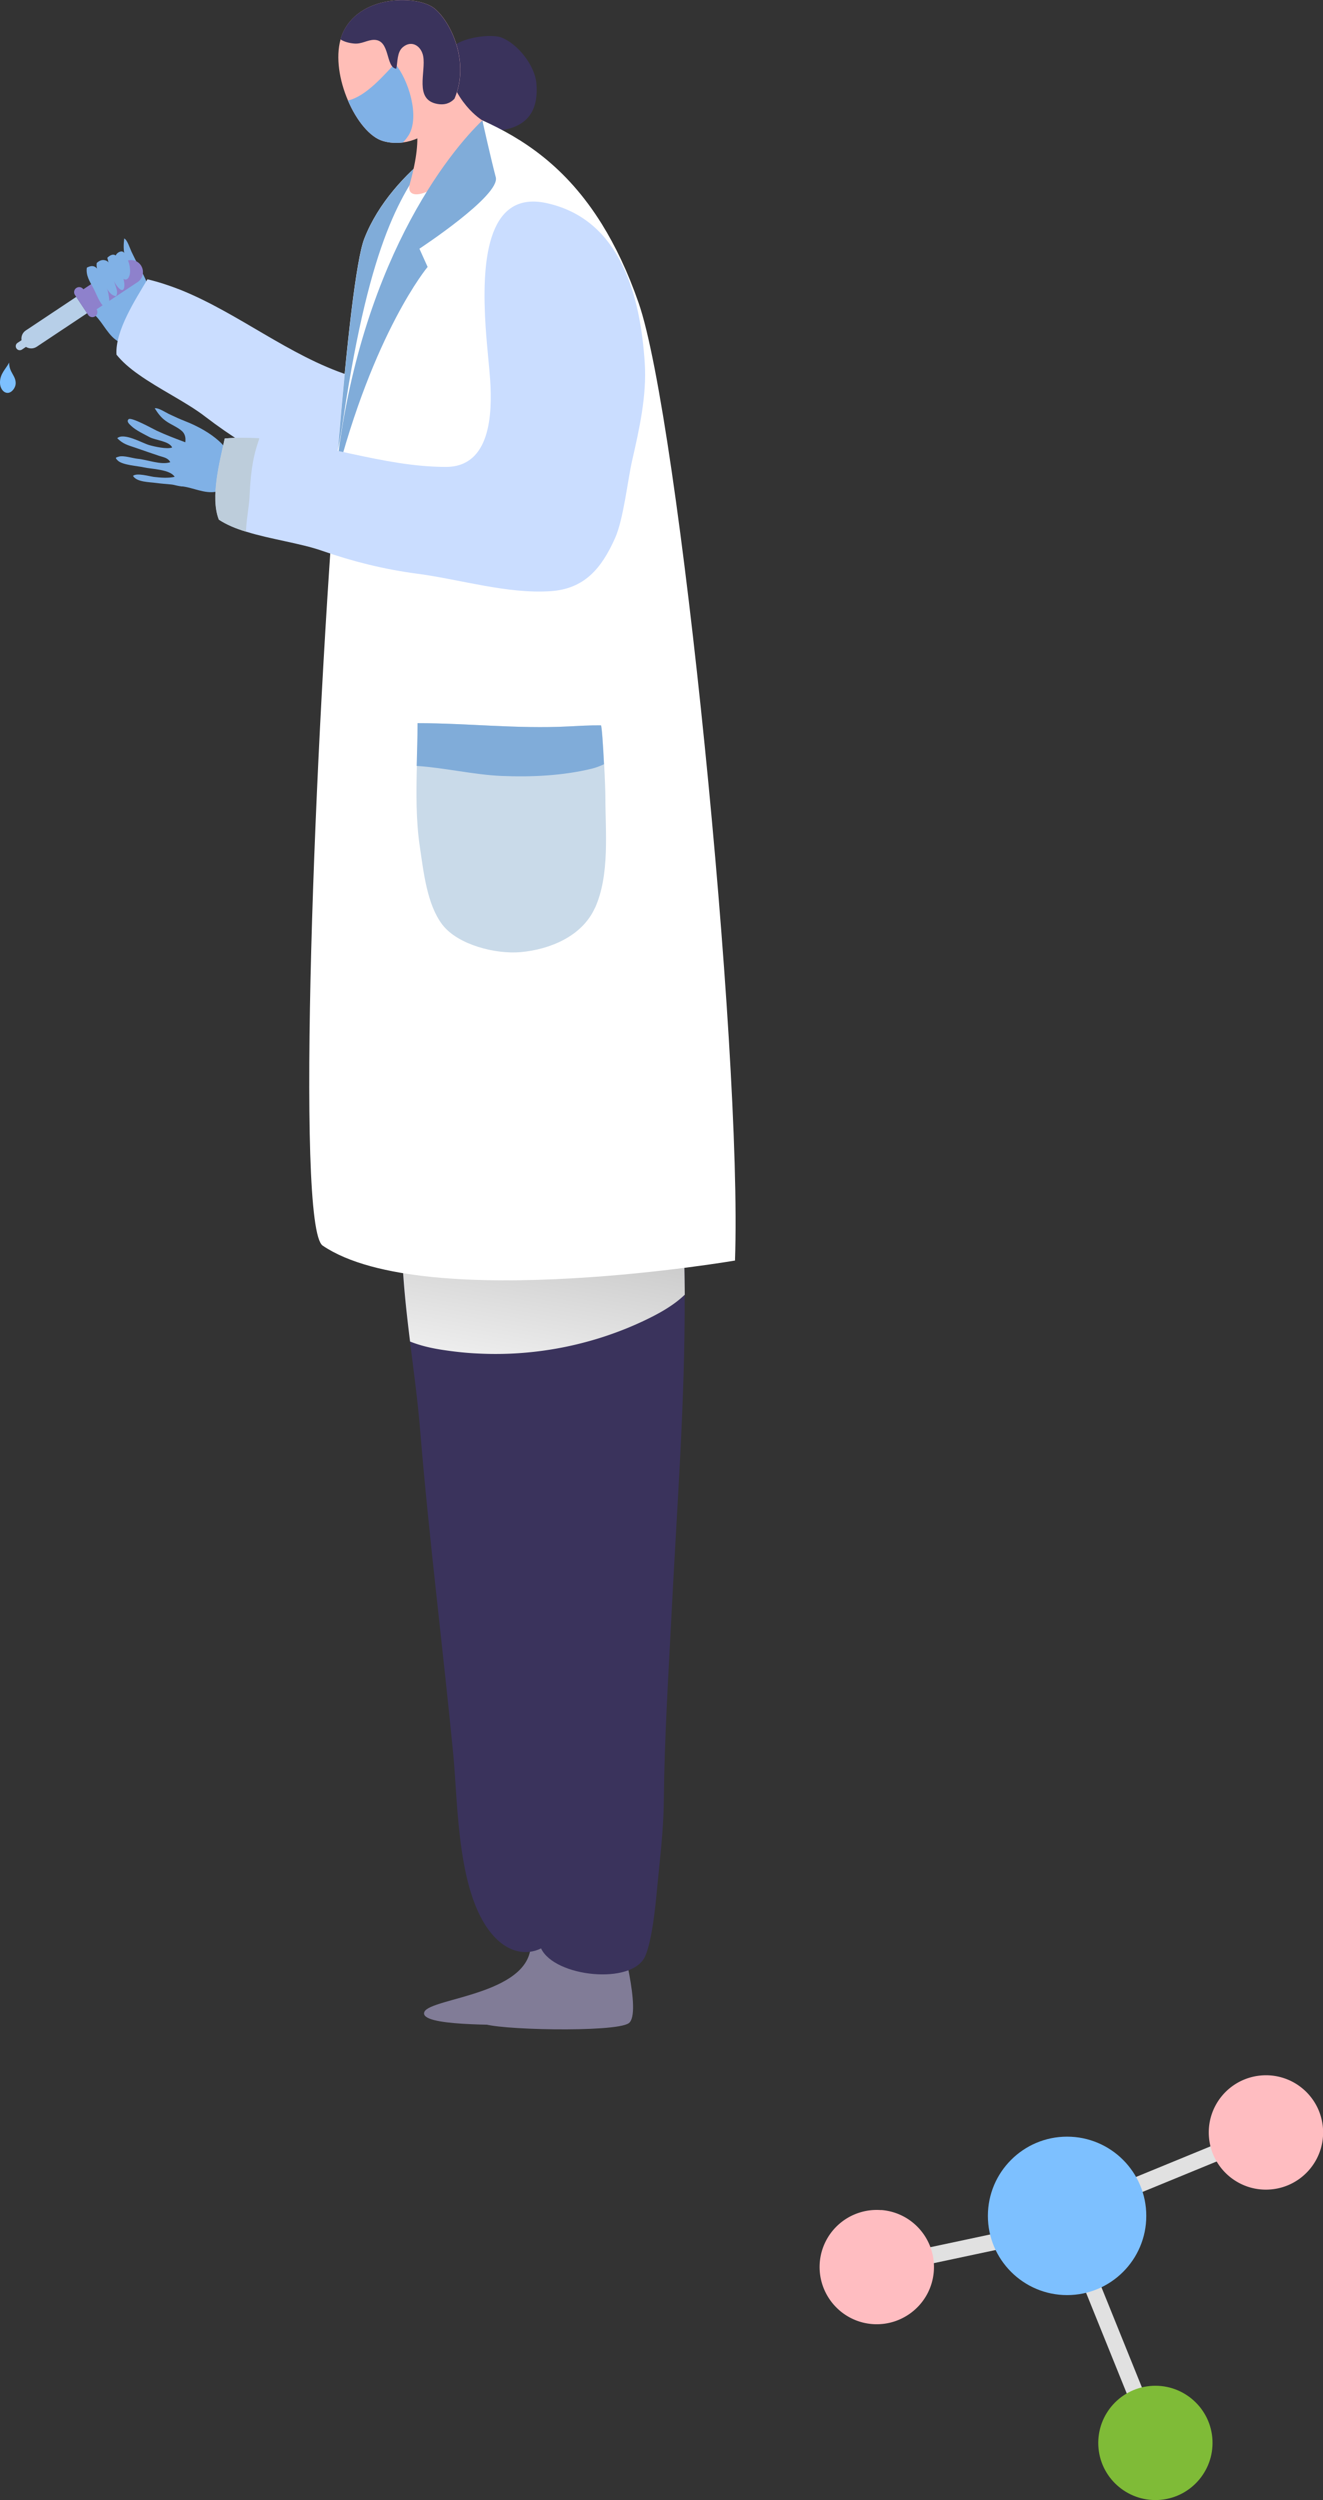 <svg xmlns="http://www.w3.org/2000/svg" viewBox="0 0 140.15 264.78"><rect x="0" y="0" width="140.15" height="264.78" fill="#333333" stroke="none"/><defs><linearGradient id="linear-gradient" x1="-1236.26" y1="151.35" x2="-1231.94" y2="127.56" gradientTransform="translate(1290.32)" gradientUnits="userSpaceOnUse"><stop offset="0" stop-color="#fff"/><stop offset="1" stop-color="#c2c2c2"/></linearGradient><style>.cls-1{fill:#caddff}.cls-3{fill:#ffbeb7}.cls-4{fill:#ffbdc1}.cls-6{fill:#e1e1e1}.cls-10{fill:#3a335c}.cls-11{fill:#817c97}.cls-12{fill:#80acd9}.cls-13{fill:#80b1e6}.cls-15{fill:#7dc0ff}</style></defs><g style="isolation:isolate"><g id="_レイヤー_2" data-name="レイヤー_2"><g id="illustration"><path class="cls-6" transform="rotate(-22.33 124.231 229.894)" d="M113.56 229.03h21.34v1.73h-21.34z"/><path class="cls-4" d="M134.72 231.87c-3.33.34-6.3-2.08-6.64-5.41a6.053 6.053 0 015.41-6.64c3.33-.34 6.3 2.08 6.64 5.41.34 3.33-2.08 6.3-5.41 6.64z"/><path class="cls-6" transform="rotate(-22 118.374 248.793)" d="M117.53 238.16h1.73v21.34h-1.73z"/><path d="M116.37 259.31c-.32-3.33 2.12-6.29 5.44-6.61 3.33-.32 6.29 2.12 6.61 5.44.32 3.33-2.12 6.29-5.44 6.61-3.33.32-6.29-2.12-6.61-5.44z" fill="#7fbb37"/><path class="cls-6" transform="rotate(-12.01 103.338 237.896)" d="M92.66 237H114v1.73H92.66z"/><path class="cls-4" d="M93.36 234.06c3.33.26 5.82 3.17 5.56 6.51-.26 3.33-3.17 5.82-6.51 5.57-3.33-.26-5.82-3.17-5.57-6.51a6.052 6.052 0 016.51-5.56z"/><path class="cls-15" d="M121.43 234.68c0 4.64-3.76 8.39-8.39 8.39s-8.39-3.76-8.39-8.39 3.76-8.39 8.39-8.39 8.39 3.76 8.39 8.39z"/><path class="cls-13" d="M10.08 33.4c.88.84 1.41 2.24 2.55 2.82 1.09.55 2.36-.08 3.08-1.04 1.35-1.81.12-4.99-.89-6.78-.32-.57-.61-1.15-.89-1.74-.18-.38-.43-1.23-.77-1.41-.07.6-.1 1.19.05 1.78.16.62.56 1.29.65 1.91.19 1.32-1.89 1.92-2.73 2.55-.45.33-1.24 1.17-1.05 1.92z"/><path class="cls-1" d="M60.37 35.83c-.87 3.38-2.75 6.51-4.51 9.44-1.09 1.81-2.8 5.59-4.26 7.21-2.41 2.67-4.82 4.09-8.24 3.22-4.47-1.14-8.71-4.18-12.86-6.17-3.16-1.52-6.03-3.31-8.82-5.45-1.96-1.5-4.8-2.85-7-4.42-.93-.65-1.74-1.35-2.34-2.1-.16-2.54 2.05-5.89 3.28-7.98 1.19.28 2.35.67 3.48 1.11 6.13 2.46 11.52 6.98 17.83 9.05 4.51 1.48 6.43-3.87 7.3-7.21.32-1.25.74-3.34 1.34-5.63 1.6-6.15 4.47-13.76 10.21-10.38 7.01 4.13 6.32 12.65 4.61 19.31z"/><path class="cls-11" d="M56.19 205.36c.75 5.89-10.65 6.19-11.24 7.73-.59 1.54 7.98 1.3 10.35 1.42 2.37.12 6.22-.18 6.69-.77.47-.59-2.72-10.06-2.72-10.06l-3.08 1.68z"/><path class="cls-11" d="M61.14 206.22c-.37 3.87-3.68 4.97-6.44 5.76-2.76.79-4.5 1.58-3.55 2.29.95.71 14.04 1.03 15.46 0 1.42-1.03-.95-9.47-.95-9.47l-4.52 1.42z"/><path class="cls-10" d="M62.39 173.31c-.4 9.42 1.28 21.67-2.75 30.5-.55 1.2-1.37 2.07-2.32 2.54-1.5.74-3.32.47-4.87-1.14-4.05-4.2-3.91-13.98-4.44-19.48-1.11-11.42-2.56-22.79-3.5-34.23-.25-3.09-.68-6.25-1.08-9.43-.69-5.57-1.26-11.21-.55-16.68.06-.51.14-1.03.23-1.54.04-.23.08-.46.13-.68 1.02-5.16 7.11-6.7 11.77-5.28 1.09.33 2.05.77 2.91 1.31 1.34.84 2.42 1.9 3.26 3.13 2.29 3.31 2.93 7.76 2.92 11.98 0 2.42-.05 4.83-.12 7.23-.31 10.6-1.14 21.15-1.59 31.76z"/><path class="cls-10" d="M72.53 137.13c.05 11.29-.83 22.64-1.39 33.77-.33 6.54-.76 13.25-.82 19.85-.03 3.13-.42 6.15-.71 9.24-.18 1.94-.53 5.52-1.27 7.2-1.36 3.07-9.59 2.2-11.02-.83v-.01c-1.53-3.29-1.58-8.18-1.97-11.86-.84-8.12-1.26-16.29-1.97-24.5-.75-8.69-2.68-17.73-2.68-26.43 0-.07-.02-.14-.03-.21-.56-5.15-1.6-10.24-.29-15.34.53-2.08 1.42-3.97 2.8-5.53 1.19-1.36 2.74-2.47 4.75-3.26.84-.33 1.77-.61 2.78-.82 5.82-1.22 9.83 2.78 11.15 7.7.25.93.4 1.89.46 2.86.14 2.73.21 5.45.23 8.19z"/><path d="M72.53 137.13c-1.04 1-2.34 1.77-3.64 2.42-1.58.79-3.22 1.46-4.9 2.01-4.28 1.4-8.82 2.02-13.32 1.79-1.17-.05-2.33-.17-3.49-.34-1.26-.18-2.55-.45-3.74-.93-.69-5.57-1.26-11.21-.55-16.68a13.19 13.19 0 013.33-1.68c2.25-.76 4.59-1.09 6.96-1.25 1.34-.09 2.67-.13 4.01-.15 1.32-.03 2.67-.04 4 .02 3.01.13 5.98.62 8.56 2.11.76.44 1.47 1 2.1 1.64.25.93.4 1.89.46 2.86.14 2.73.21 5.45.23 8.19z" style="mix-blend-mode:multiply" fill="url(#linear-gradient)"/><path class="cls-10" d="M47.43 6.02c-.1-1.89 4.39-2.55 5.68-2.05 1.75.67 3.54 2.97 3.71 4.83.23 2.58-.67 4.4-3.34 4.93-2 .4-4.12-1.22-5.19-2.82-1-1.5-.94-3.48-.87-4.89z"/><path d="M77.88 133.5s-7.88 1.35-17.17 1.88c-9.76.57-21.08.24-26.53-3.46-2.88-1.96-.89-53.44 1.62-84.33.94-11.5 1.94-20.14 2.79-22.32 1.49-3.81 4.38-6.82 7-8.94 2.91-2.35 5.5-3.59 5.5-3.59 4.28 1.94 8.85 4.85 12.67 11 1.42 2.29 2.74 5.03 3.89 8.34 4.26 12.18 11 79 10.21 101.4z" fill="#fff"/><path class="cls-12" d="M45.6 16.33c-2.97 4.14-6.32 8.67-9.21 27.87-.22 1.45-.41 2.56-.58 3.39.94-11.5 1.94-20.14 2.79-22.32 1.49-3.81 4.38-6.82 7-8.94z"/><path class="cls-3" d="M43.41 10.32c.41 2.31 1.58 3.49 0 9.17-.59 2.13 3.19 1.12 5.74-2.84 2.54-3.96 1.95-3.9 1.95-3.9s-3.24-1.91-3.85-6.57c-.6-4.65-3.84 4.14-3.84 4.14z"/><path class="cls-3" d="M48.3 10.05c-.05.14-.1.28-.16.41-1.09 2.63-3.23 4.33-5.46 4.63-.7.09-1.41.05-2.1-.15-1.39-.4-2.81-2.16-3.72-4.3-.9-2.1-1.32-4.55-.78-6.47.09-.33.21-.65.36-.94C38.41-.59 44.3-.51 46.03.9c1.73 1.42 3.62 5.44 2.28 9.15z"/><path class="cls-12" d="M51.1 12.75c-3.31 3.14-13.37 15.2-15.62 38.4 4.06-16.01 9.82-22.88 9.82-22.88l-.87-1.93s8.6-5.64 8.09-7.57c-.51-1.93-1.42-6.01-1.42-6.01z"/><path class="cls-13" d="M43.26 14.36c-.17.28-.37.52-.58.73-.7.09-1.41.05-2.1-.15-1.39-.4-2.81-2.16-3.72-4.3 1.93-.41 3.93-2.82 4.98-3.91 1.41 1.66 2.69 5.62 1.43 7.63z"/><path class="cls-10" d="M48.3 10.05c-.05.14-.1.28-.16.41-.43.46-1.03.7-1.85.54-2.43-.47-1.15-3.39-1.46-5.05-.2-1.06-1.2-1.75-2.15-.96-.64.53-.54 1.57-.7 2.29-1.16-.14-.61-3.05-2.35-3.06-.72 0-1.31.47-2.13.39-.56-.05-1.07-.2-1.43-.44.09-.33.21-.65.36-.94C38.4-.59 44.29-.51 46.02.9c1.73 1.42 3.62 5.44 2.28 9.15z"/><path class="cls-13" d="M19.17 51.5c1.21.09 2.51.84 3.76.57 1.19-.26 1.77-1.56 1.72-2.75-.1-2.26-3.06-3.94-4.98-4.69-.61-.24-1.2-.51-1.79-.79-.38-.18-1.11-.68-1.49-.6.32.51.67.99 1.17 1.34.52.38 1.25.65 1.71 1.07.99.9-.24 2.68-.5 3.7-.14.54-.22 1.69.41 2.15z"/><path class="cls-13" d="M19.33 51.51c-.45 0-.79-.16-1.2-.2-.53-.05-1.06-.09-1.59-.16-.7-.1-2.06-.08-2.45-.75.4-.35 1.74.05 2.22.11.67.08 1.54.15 2.19-.01-.47-.8-2.49-.82-3.26-1-.63-.15-2.3-.24-2.78-.74-.28-.29-.24-.29.13-.4.51-.15 1.47.18 2 .23 1 .09 2.49.69 3.45.36-.24-.46-.72-.52-1.18-.67-.84-.28-1.67-.57-2.51-.86-.83-.28-1.33-.4-1.93-1.01.71-.63 2.67.53 3.39.73.52.15 1.91.47 2.43.25-.32-.68-1.78-.76-2.39-1.09-.63-.34-1.45-.71-1.97-1.21-.18-.17-.51-.45-.26-.69.27-.27 2.63 1.05 2.99 1.22.91.42 1.84.78 2.78 1.13.73.28 1.03.35.96 1.14-.06.61-.16 1.23-.32 1.82-.12.42-.18.89-.41 1.27-.09.16-.15.53-.3.54z"/><path class="cls-1" d="M68.3 38.42c.23 3.48-.58 7.04-1.34 10.38-.47 2.06-.91 6.19-1.8 8.18-1.46 3.29-3.3 5.39-6.83 5.63-4.61.31-9.58-1.25-14.14-1.85-3.47-.46-6.76-1.27-10.08-2.43-2.33-.81-5.45-1.21-8.03-2.02-1.09-.33-2.07-.74-2.88-1.27-.94-2.36.11-6.23.62-8.6 1.22-.1 2.44-.1 3.66-.03 6.59.42 13.12 3.04 19.76 3.04 4.75 0 4.91-5.68 4.69-9.13-.08-1.29-.33-3.4-.49-5.76-.4-6.34-.05-14.47 6.46-13.05 7.95 1.74 9.95 10.05 10.4 16.91z"/><path d="M27.47 46.41c-.03.12-.06.25-.11.37-.68 1.98-.83 3.81-.93 5.91-.05.96-.33 2.33-.37 3.62-1.09-.33-2.07-.74-2.88-1.27-.94-2.36.11-6.23.62-8.6 1.22-.1 2.44-.1 3.66-.03z" fill="#bdcddb"/><path d="M63.02 96.16c-1.36 3.01-4.77 4.4-7.88 4.68-2.61.23-6.62-.75-8.28-2.91-1.64-2.15-1.99-5.62-2.38-8.21-.42-2.78-.39-5.7-.32-8.6.04-1.53.09-3.05.09-4.53 5.29 0 10.54.62 15.91.35 1.15-.06 2.32-.13 3.51-.12.09.01.23 2.11.33 4.12.08 1.53.13 2.99.13 3.42 0 3.77.48 8.29-1.1 11.8z" fill="#c9dae9"/><path class="cls-12" d="M63.98 80.94c-.44.21-.88.37-1.29.47-3.09.75-6.39.9-9.56.77-2.98-.13-6-.87-8.99-1.06.04-1.53.09-3.05.09-4.53 5.29 0 10.54.62 15.91.35 1.15-.06 2.32-.13 3.51-.12.09.01.23 2.11.33 4.12z"/><path class="cls-15" d="M0 40.55c0 .51.31 1.03.77 1.06.46.03.87-.54.89-.96.05-.86-.71-1.2-.69-2.25-.35.69-.99 1.18-.97 2.15z"/><path d="M2.75 36.74l-.42.28c-.2.13-.46.08-.59-.12-.13-.2-.08-.46.12-.59l.42-.28c-.06-.39.1-.8.45-1.03l5.35-3.56.34.51.47.71.34.51-5.35 3.56c-.35.23-.79.22-1.13.01z" fill="#b7cfe8"/><path d="M14.94 28.12c-.39-.59-1.18-.75-1.77-.36l-4.34 2.88a.533.533 0 00-.74-.14c-.25.16-.31.5-.15.74l1.14 1.72.13.2.13.19c.16.25.5.31.74.15.25-.16.31-.49.15-.74l4.34-2.88c.59-.39.75-1.18.36-1.77z" fill="#8e81cc"/><path class="cls-13" d="M9.2 28.35c-.12.81.3 1.45.68 2.15.36.66.62 1.55 1.2 2.05.69.6.5-.8.45-1.17-.11-.89-.54-1.7-.95-2.48-.35-.68-.71-.91-1.38-.55z"/><path class="cls-13" d="M10.25 27.85c-.13.69.43 1.62.77 2.18.33.55.61 1.26 1.28 1.34.2-.37.07-.71-.05-1.07-.2-.57-.29-1.17-.45-1.76-.11-.4-.2-.83-.62-.96-.32-.1-.61-.02-.93.27z"/><path class="cls-13" d="M11.37 27.3c.28 1.04.42 2.39 1.2 3.2.57.59.67-.15.58-.64-.16-.81-.32-1.56-.59-2.34-.21-.6-.63-.76-1.19-.22z"/><path class="cls-13" d="M12.24 27.15c.02-.28.44-.58.72-.51.24.06.36.42.46.62.13.29.26.59.31.9.06.35.09.83-.07 1.16-.25.52-.68.25-.92-.17-.22-.4-.28-.89-.42-1.31-.04-.12-.09-.23-.1-.36 0-.1.03-.2.03-.33z"/></g></g></g></svg>